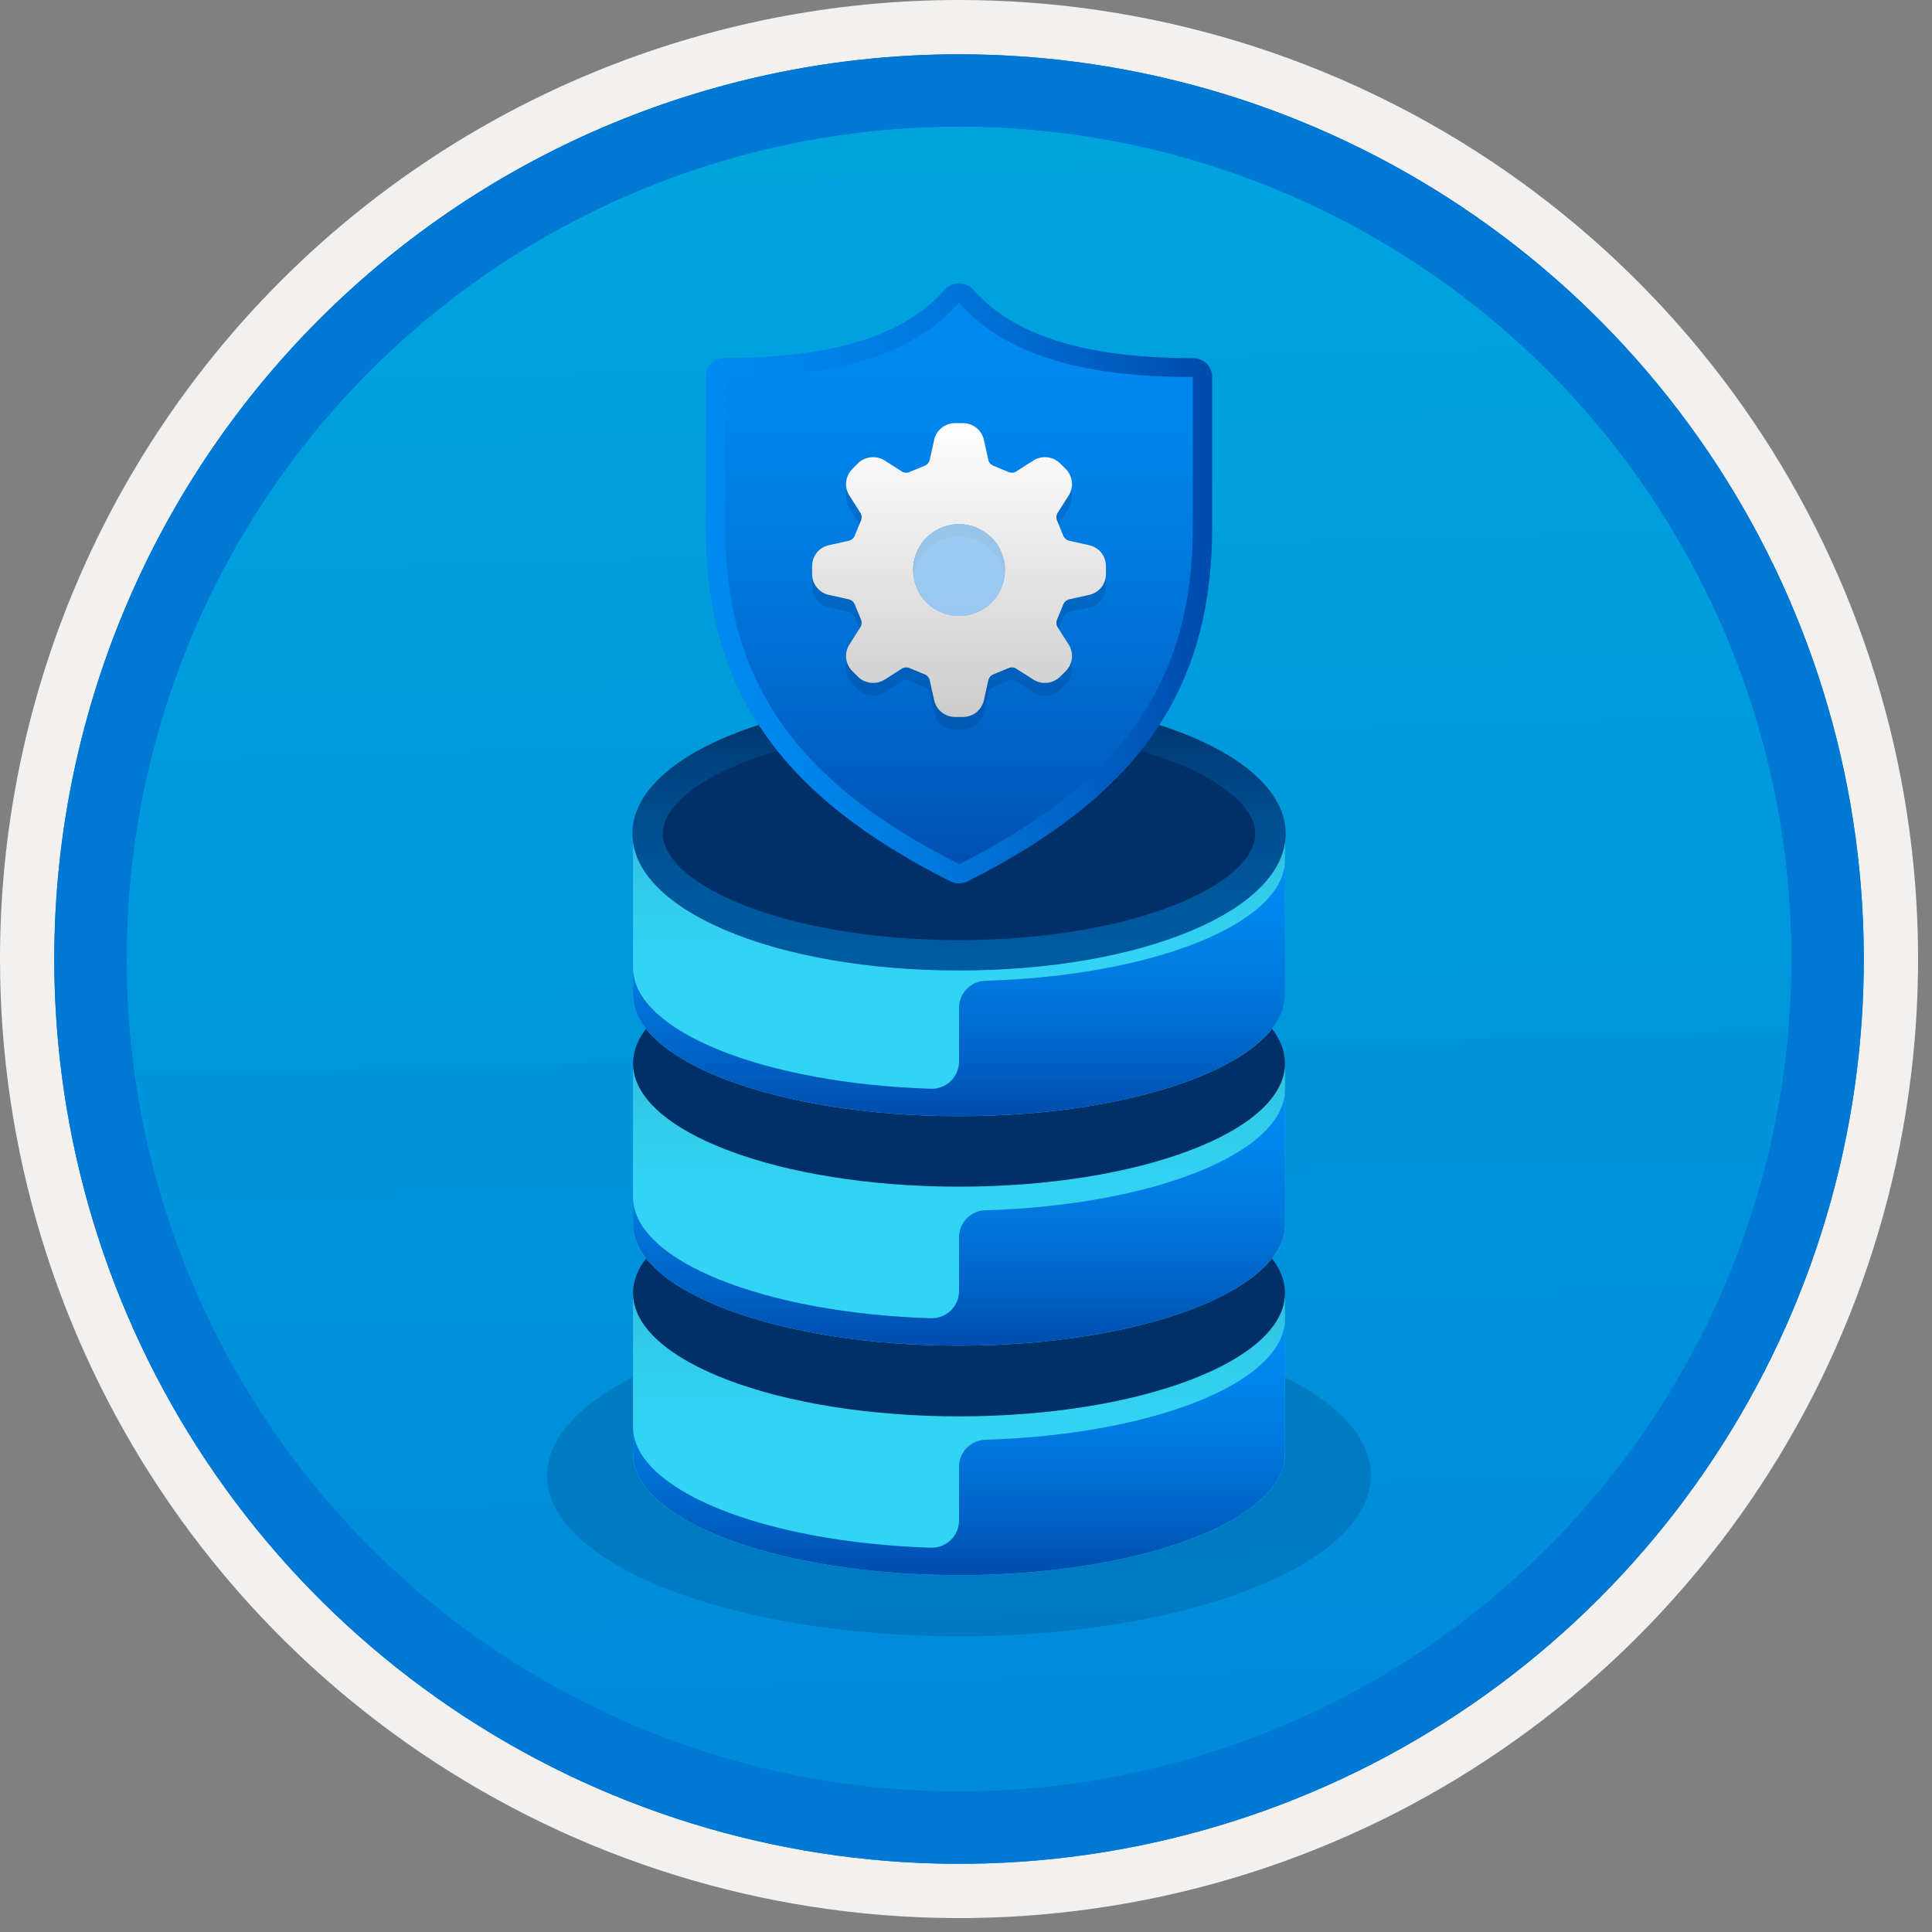 <svg width="100" height="100" viewBox="0 0 100 100" fill="none" xmlns="http://www.w3.org/2000/svg">
<rect x="0" y="0" width="100" height="100" fill="#808080" stroke="none"/>
<g clip-path="url(#clip0)">
<path d="M49.64 96.45C40.382 96.45 31.332 93.705 23.634 88.561C15.936 83.418 9.936 76.107 6.393 67.553C2.85 59 1.923 49.588 3.73 40.508C5.536 31.428 9.994 23.087 16.54 16.54C23.087 9.994 31.428 5.536 40.508 3.73C49.588 1.923 59 2.85 67.553 6.393C76.107 9.936 83.418 15.936 88.561 23.634C93.705 31.332 96.45 40.382 96.45 49.64C96.451 55.787 95.24 61.875 92.888 67.554C90.535 73.234 87.088 78.394 82.741 82.741C78.394 87.088 73.234 90.535 67.554 92.888C61.875 95.24 55.787 96.451 49.64 96.45V96.45Z" fill="url(#paint0_linear)"/>
<path fill-rule="evenodd" clip-rule="evenodd" d="M95.54 49.64C95.54 58.718 92.848 67.592 87.805 75.141C82.761 82.689 75.592 88.572 67.205 92.046C58.818 95.52 49.589 96.429 40.685 94.658C31.782 92.887 23.603 88.515 17.184 82.096C10.765 75.677 6.393 67.498 4.622 58.595C2.851 49.691 3.76 40.462 7.234 32.075C10.708 23.688 16.591 16.519 24.139 11.476C31.688 6.432 40.562 3.74 49.64 3.74C55.668 3.74 61.636 4.927 67.205 7.234C72.774 9.541 77.834 12.921 82.096 17.184C86.359 21.446 89.739 26.506 92.046 32.075C94.353 37.644 95.54 43.612 95.54 49.64V49.64ZM49.64 3.62732e-07C59.458 3.62732e-07 69.055 2.911 77.219 8.366C85.382 13.82 91.744 21.573 95.501 30.644C99.258 39.714 100.242 49.695 98.326 59.324C96.411 68.954 91.683 77.799 84.741 84.741C77.799 91.683 68.954 96.411 59.324 98.326C49.695 100.242 39.714 99.258 30.644 95.501C21.573 91.744 13.82 85.382 8.366 77.219C2.911 69.055 -1.61629e-06 59.458 3.61524e-07 49.64C-0.001 43.121 1.283 36.666 3.777 30.643C6.271 24.62 9.928 19.147 14.537 14.537C19.147 9.928 24.62 6.271 30.643 3.777C36.666 1.283 43.121 -0.001 49.64 3.62732e-07V3.62732e-07Z" fill="#F2F1F0"/>
<path fill-rule="evenodd" clip-rule="evenodd" d="M92.73 49.641C92.73 58.163 90.202 66.494 85.468 73.58C80.733 80.666 74.003 86.189 66.129 89.451C58.256 92.712 49.592 93.565 41.233 91.903C32.874 90.24 25.197 86.136 19.17 80.11C13.144 74.084 9.04 66.406 7.378 58.047C5.715 49.688 6.568 41.024 9.83 33.151C13.091 25.277 18.614 18.547 25.7 13.812C32.786 9.078 41.117 6.551 49.64 6.551C55.298 6.55 60.902 7.665 66.13 9.83C71.358 11.995 76.108 15.169 80.11 19.171C84.111 23.172 87.285 27.922 89.45 33.15C91.616 38.378 92.73 43.982 92.73 49.641ZM49.64 2.811C58.902 2.811 67.956 5.557 75.657 10.703C83.358 15.849 89.36 23.162 92.905 31.72C96.449 40.276 97.377 49.693 95.57 58.777C93.763 67.861 89.303 76.205 82.753 82.754C76.204 89.304 67.86 93.764 58.776 95.571C49.692 97.378 40.276 96.45 31.718 92.906C23.162 89.361 15.848 83.359 10.702 75.658C5.556 67.957 2.81 58.903 2.81 49.641C2.811 37.221 7.745 25.31 16.527 16.528C25.309 7.746 37.22 2.812 49.64 2.811V2.811Z" fill="#0078D4"/>
<path fill-rule="evenodd" clip-rule="evenodd" d="M92.73 49.64C92.73 58.162 90.202 66.493 85.468 73.579C80.733 80.665 74.003 86.188 66.129 89.45C58.256 92.711 49.592 93.564 41.233 91.902C32.874 90.239 25.197 86.135 19.17 80.109C13.144 74.083 9.04 66.405 7.377 58.046C5.715 49.687 6.568 41.023 9.83 33.15C13.091 25.276 18.614 18.546 25.7 13.812C32.786 9.077 41.117 6.55 49.639 6.55C55.298 6.549 60.902 7.664 66.13 9.829C71.358 11.994 76.108 15.168 80.109 19.17C84.111 23.171 87.285 27.921 89.45 33.149C91.615 38.377 92.73 43.981 92.73 49.64V49.64ZM49.639 2.81C58.902 2.81 67.956 5.556 75.657 10.702C83.358 15.848 89.36 23.162 92.905 31.718C96.449 40.276 97.377 49.692 95.57 58.776C93.763 67.86 89.303 76.204 82.753 82.753C76.204 89.303 67.86 93.763 58.776 95.57C49.691 97.377 40.276 96.449 31.718 92.905C23.161 89.36 15.848 83.358 10.702 75.657C5.556 67.956 2.809 58.902 2.809 49.64C2.811 37.22 7.745 25.309 16.527 16.527C25.309 7.745 37.22 2.811 49.639 2.81V2.81Z" fill="#0078D4"/>
<path opacity="0.2" fill-rule="evenodd" clip-rule="evenodd" d="M70.959 76.371C70.959 80.97 61.414 84.696 49.639 84.696C37.865 84.696 28.319 80.97 28.319 76.371C28.319 71.773 37.865 68.047 49.639 68.047C61.414 68.047 70.959 71.772 70.959 76.371Z" fill="#003067"/>
<path d="M49.639 73.145C40.321 73.145 32.765 70.33 32.765 66.856V75.241C32.765 78.715 40.321 81.529 49.639 81.529C58.958 81.529 66.513 78.715 66.513 75.241V66.856C66.513 70.33 58.958 73.145 49.639 73.145Z" fill="url(#paint1_linear)"/>
<path d="M49.639 75.915V78.708C49.638 78.897 49.599 79.083 49.524 79.257C49.45 79.43 49.341 79.587 49.205 79.717C49.068 79.848 48.907 79.95 48.73 80.017C48.554 80.084 48.366 80.115 48.177 80.108C39.543 79.832 32.765 77.132 32.765 73.842V75.24C32.765 78.714 40.321 81.528 49.639 81.528C58.958 81.528 66.513 78.714 66.513 75.24V68.253C66.513 71.557 59.68 74.264 50.993 74.521C50.631 74.532 50.287 74.684 50.034 74.944C49.781 75.204 49.639 75.553 49.639 75.915V75.915Z" fill="url(#paint2_linear)"/>
<path d="M49.639 73.311C58.957 73.311 66.511 70.454 66.511 66.929C66.511 63.405 58.957 60.548 49.639 60.548C40.321 60.548 32.767 63.405 32.767 66.929C32.767 70.454 40.321 73.311 49.639 73.311Z" fill="#003067"/>
<path d="M49.639 61.267C40.321 61.267 32.765 58.452 32.765 54.978V63.363C32.765 66.837 40.321 69.651 49.639 69.651C58.958 69.651 66.513 66.837 66.513 63.363V54.978C66.513 58.452 58.958 61.267 49.639 61.267Z" fill="url(#paint3_linear)"/>
<path d="M49.639 64.038V66.831C49.638 67.02 49.599 67.207 49.524 67.38C49.45 67.553 49.341 67.71 49.205 67.84C49.068 67.971 48.907 68.073 48.73 68.14C48.554 68.207 48.366 68.238 48.177 68.231C39.543 67.955 32.765 65.256 32.765 61.965V63.363C32.765 66.837 40.321 69.651 49.639 69.651C58.958 69.651 66.513 66.837 66.513 63.363V56.376C66.513 59.68 59.68 62.388 50.993 62.644C50.631 62.655 50.286 62.807 50.034 63.067C49.781 63.327 49.639 63.676 49.639 64.038V64.038Z" fill="url(#paint4_linear)"/>
<path d="M49.639 61.422C58.957 61.422 66.511 58.565 66.511 55.041C66.511 51.516 58.957 48.659 49.639 48.659C40.321 48.659 32.767 51.516 32.767 55.041C32.767 58.565 40.321 61.422 49.639 61.422Z" fill="#003067"/>
<path d="M49.639 49.389C40.321 49.389 32.765 46.575 32.765 43.101V51.485C32.765 54.959 40.321 57.773 49.639 57.773C58.958 57.773 66.513 54.959 66.513 51.485V43.101C66.513 46.575 58.958 49.389 49.639 49.389Z" fill="url(#paint5_linear)"/>
<path d="M49.639 52.16V54.953C49.638 55.142 49.599 55.328 49.524 55.502C49.45 55.675 49.341 55.832 49.205 55.962C49.068 56.093 48.907 56.195 48.73 56.262C48.554 56.329 48.366 56.36 48.177 56.353C39.543 56.077 32.765 53.378 32.765 50.087V51.485C32.765 54.959 40.321 57.773 49.639 57.773C58.958 57.773 66.513 54.959 66.513 51.485V44.498C66.513 47.802 59.68 50.51 50.993 50.766C50.631 50.777 50.286 50.929 50.034 51.189C49.781 51.449 49.639 51.798 49.639 52.16V52.16Z" fill="url(#paint6_linear)"/>
<path fill-rule="evenodd" clip-rule="evenodd" d="M65.758 43.152C65.758 46.629 58.541 49.446 49.639 49.446C40.738 49.446 33.52 46.629 33.52 43.152C33.52 39.675 40.738 36.858 49.639 36.858C58.541 36.858 65.758 39.675 65.758 43.152Z" fill="#003067"/>
<path d="M49.639 50.233C40.16 50.233 32.735 47.123 32.735 43.153C32.735 39.182 40.16 36.072 49.639 36.072C59.118 36.072 66.545 39.182 66.545 43.153C66.545 47.123 59.118 50.233 49.639 50.233ZM49.639 37.645C40.605 37.645 34.308 40.547 34.308 43.153C34.308 45.758 40.605 48.66 49.639 48.66C58.675 48.66 64.972 45.758 64.972 43.153C64.972 40.547 58.675 37.645 49.639 37.645Z" fill="url(#paint7_linear)"/>
<path d="M61.769 18.539C56.182 18.539 52.455 17.379 50.371 14.988C50.277 14.889 50.164 14.809 50.038 14.755C49.912 14.701 49.777 14.673 49.64 14.673C49.503 14.673 49.367 14.701 49.242 14.755C49.116 14.809 49.002 14.889 48.908 14.988C46.825 17.379 43.097 18.539 37.51 18.539C37.383 18.539 37.257 18.564 37.139 18.613C37.021 18.661 36.914 18.733 36.824 18.823C36.733 18.913 36.662 19.02 36.613 19.138C36.564 19.256 36.539 19.382 36.539 19.51V27.275C36.539 35.669 40.325 41.158 49.203 45.621C49.339 45.687 49.489 45.722 49.64 45.723C49.792 45.723 49.941 45.687 50.076 45.617C58.954 41.154 62.74 35.669 62.74 27.275V19.51C62.74 19.253 62.637 19.006 62.455 18.824C62.273 18.642 62.027 18.539 61.769 18.539V18.539Z" fill="url(#paint8_linear)"/>
<path d="M49.617 15.646C51.876 18.236 55.788 19.511 61.546 19.511C61.611 19.511 61.676 19.51 61.74 19.51V27.275C61.74 35.237 58.118 40.456 49.653 44.727C41.162 40.46 37.539 35.24 37.539 27.275L37.51 19.539C43.404 19.539 47.379 18.265 49.626 15.675L49.64 15.673L49.617 15.646V15.646ZM49.64 14.673C49.502 14.671 49.366 14.698 49.24 14.752C49.114 14.807 49.001 14.887 48.908 14.989C46.825 17.379 43.097 18.539 37.51 18.539C37.383 18.539 37.257 18.564 37.139 18.613C37.021 18.661 36.914 18.733 36.824 18.823C36.733 18.913 36.662 19.02 36.613 19.138C36.564 19.256 36.539 19.383 36.539 19.51V27.275C36.539 35.67 40.325 41.158 49.203 45.621C49.339 45.688 49.489 45.722 49.64 45.723C49.792 45.723 49.941 45.687 50.076 45.617C58.954 41.154 62.74 35.67 62.74 27.275V19.51C62.74 19.253 62.637 19.006 62.455 18.824C62.273 18.642 62.027 18.539 61.769 18.539C56.182 18.539 52.455 17.379 50.371 14.989C50.279 14.887 50.165 14.807 50.039 14.752C49.913 14.698 49.777 14.671 49.64 14.673Z" fill="url(#paint9_linear)"/>
<path opacity="0.2" d="M52.015 30.157C52.015 30.627 51.876 31.086 51.614 31.477C51.353 31.867 50.982 32.172 50.548 32.352C50.114 32.532 49.636 32.579 49.175 32.487C48.715 32.395 48.291 32.169 47.959 31.837C47.627 31.505 47.4 31.081 47.309 30.62C47.217 30.159 47.264 29.682 47.444 29.247C47.624 28.813 47.928 28.442 48.319 28.181C48.71 27.92 49.169 27.781 49.639 27.781C50.269 27.782 50.873 28.032 51.318 28.477C51.764 28.923 52.014 29.527 52.015 30.157V30.157ZM56.406 28.877L55.301 28.631C55.187 28.59 55.093 28.505 55.041 28.395C55.038 28.383 55.033 28.371 55.028 28.359L54.724 27.618C54.718 27.605 54.712 27.593 54.706 27.58C54.665 27.467 54.67 27.341 54.721 27.232L55.329 26.277C55.453 26.07 55.506 25.828 55.48 25.588C55.454 25.348 55.349 25.124 55.183 24.949L54.847 24.613C54.671 24.449 54.446 24.347 54.207 24.321C53.968 24.294 53.727 24.346 53.519 24.467L52.564 25.074C52.503 25.105 52.435 25.12 52.367 25.117C52.315 25.119 52.264 25.11 52.215 25.09C52.203 25.083 52.19 25.077 52.177 25.072L51.437 24.767C51.425 24.762 51.413 24.758 51.401 24.754C51.291 24.702 51.206 24.609 51.164 24.494L50.919 23.39C50.861 23.156 50.727 22.947 50.539 22.796C50.35 22.645 50.118 22.56 49.877 22.554H49.401C49.16 22.56 48.928 22.645 48.739 22.796C48.551 22.947 48.417 23.155 48.359 23.39L48.114 24.495C48.072 24.609 47.987 24.702 47.877 24.754C47.865 24.758 47.853 24.762 47.841 24.767L47.1 25.072C47.087 25.077 47.075 25.083 47.062 25.09C47.014 25.11 46.962 25.119 46.91 25.117C46.842 25.119 46.775 25.105 46.714 25.074L45.759 24.467C45.551 24.346 45.31 24.295 45.071 24.321C44.832 24.347 44.607 24.449 44.431 24.613L44.095 24.949C43.928 25.124 43.824 25.348 43.798 25.588C43.772 25.828 43.825 26.07 43.949 26.277L44.557 27.232C44.608 27.341 44.613 27.467 44.572 27.58C44.566 27.593 44.559 27.606 44.554 27.618L44.249 28.359C44.245 28.371 44.24 28.383 44.236 28.395C44.184 28.505 44.091 28.59 43.977 28.632L42.872 28.877C42.638 28.935 42.429 29.069 42.278 29.257C42.127 29.445 42.042 29.678 42.036 29.919V30.395C42.042 30.636 42.127 30.868 42.278 31.056C42.429 31.245 42.638 31.378 42.872 31.437L43.977 31.682C44.091 31.724 44.184 31.809 44.236 31.919C44.24 31.931 44.245 31.943 44.249 31.955L44.554 32.695C44.559 32.708 44.565 32.721 44.572 32.733C44.613 32.847 44.608 32.972 44.556 33.082L43.949 34.037C43.825 34.244 43.771 34.486 43.798 34.725C43.824 34.965 43.928 35.19 44.095 35.365L44.431 35.701C44.607 35.864 44.832 35.967 45.071 35.993C45.31 36.019 45.551 35.968 45.759 35.847L46.713 35.239C46.775 35.209 46.842 35.194 46.91 35.197C46.962 35.194 47.014 35.204 47.062 35.224C47.075 35.23 47.087 35.236 47.1 35.242L47.841 35.547L47.877 35.559C47.987 35.612 48.072 35.705 48.114 35.819L48.359 36.924C48.417 37.158 48.551 37.367 48.739 37.518C48.928 37.669 49.16 37.754 49.401 37.76H49.877C50.118 37.754 50.35 37.669 50.539 37.518C50.727 37.367 50.86 37.158 50.919 36.924L51.164 35.819C51.206 35.705 51.291 35.611 51.401 35.559L51.437 35.547L52.177 35.242C52.19 35.236 52.203 35.23 52.215 35.224C52.263 35.204 52.315 35.195 52.367 35.197C52.435 35.194 52.503 35.209 52.564 35.239L53.519 35.847C53.727 35.968 53.968 36.019 54.207 35.993C54.446 35.967 54.67 35.864 54.847 35.701L55.183 35.365C55.349 35.19 55.454 34.966 55.48 34.726C55.506 34.486 55.453 34.244 55.329 34.037L54.721 33.082C54.696 33.028 54.682 32.969 54.679 32.909C54.676 32.849 54.686 32.79 54.706 32.734C54.712 32.721 54.718 32.708 54.724 32.696L55.028 31.954C55.033 31.943 55.038 31.931 55.041 31.919C55.094 31.809 55.187 31.724 55.301 31.682L56.406 31.437C56.64 31.378 56.849 31.245 57 31.057C57.151 30.868 57.236 30.636 57.242 30.394V29.919C57.236 29.678 57.151 29.445 57 29.257C56.849 29.069 56.64 28.935 56.406 28.877H56.406Z" fill="#003067"/>
<path d="M52.015 29.506C52.015 29.975 51.876 30.435 51.614 30.826C51.353 31.216 50.982 31.521 50.548 31.701C50.114 31.88 49.636 31.927 49.175 31.836C48.715 31.744 48.291 31.518 47.959 31.186C47.627 30.853 47.4 30.43 47.309 29.969C47.217 29.508 47.264 29.03 47.444 28.596C47.624 28.162 47.928 27.791 48.319 27.53C48.71 27.269 49.169 27.13 49.639 27.13C50.269 27.13 50.873 27.381 51.318 27.826C51.764 28.272 52.014 28.876 52.015 29.506V29.506ZM56.406 28.226L55.301 27.98C55.187 27.939 55.093 27.853 55.041 27.743C55.038 27.731 55.033 27.719 55.028 27.708L54.724 26.967C54.718 26.954 54.712 26.941 54.706 26.929C54.665 26.815 54.67 26.69 54.721 26.58L55.329 25.625C55.453 25.419 55.506 25.177 55.48 24.937C55.454 24.697 55.349 24.472 55.183 24.297L54.847 23.961C54.671 23.798 54.446 23.695 54.207 23.669C53.968 23.643 53.727 23.694 53.519 23.816L52.564 24.423C52.503 24.453 52.435 24.468 52.367 24.466C52.315 24.468 52.264 24.458 52.215 24.439C52.203 24.432 52.19 24.426 52.177 24.421L51.437 24.116C51.425 24.111 51.413 24.107 51.401 24.103C51.291 24.051 51.206 23.957 51.164 23.843L50.919 22.738C50.861 22.504 50.727 22.296 50.539 22.145C50.35 21.994 50.118 21.909 49.877 21.902H49.401C49.16 21.908 48.928 21.994 48.739 22.145C48.551 22.296 48.417 22.504 48.359 22.738L48.114 23.843C48.072 23.958 47.987 24.051 47.877 24.103C47.865 24.107 47.853 24.111 47.841 24.116L47.1 24.421C47.087 24.426 47.075 24.432 47.062 24.439C47.014 24.458 46.962 24.468 46.91 24.466C46.842 24.468 46.775 24.453 46.714 24.423L45.759 23.816C45.551 23.695 45.31 23.643 45.071 23.67C44.832 23.696 44.607 23.798 44.431 23.961L44.095 24.297C43.928 24.472 43.824 24.697 43.798 24.937C43.772 25.177 43.825 25.419 43.949 25.625L44.557 26.581C44.608 26.69 44.613 26.815 44.572 26.929C44.566 26.941 44.559 26.954 44.554 26.967L44.249 27.708C44.245 27.72 44.24 27.731 44.236 27.744C44.184 27.854 44.091 27.939 43.977 27.98L42.872 28.226C42.638 28.284 42.429 28.417 42.278 28.606C42.127 28.794 42.042 29.027 42.036 29.268V29.743C42.042 29.984 42.127 30.217 42.278 30.405C42.429 30.593 42.638 30.727 42.872 30.785L43.977 31.031C44.091 31.072 44.184 31.157 44.236 31.267C44.24 31.28 44.245 31.291 44.249 31.303L44.554 32.044C44.559 32.057 44.565 32.069 44.572 32.082C44.613 32.196 44.608 32.321 44.556 32.431L43.949 33.386C43.825 33.592 43.771 33.834 43.798 34.074C43.824 34.314 43.928 34.539 44.095 34.714L44.431 35.05C44.607 35.213 44.832 35.315 45.071 35.342C45.31 35.368 45.551 35.316 45.759 35.196L46.713 34.588C46.775 34.557 46.842 34.543 46.91 34.545C46.962 34.543 47.014 34.552 47.062 34.572C47.075 34.579 47.087 34.585 47.1 34.59L47.841 34.895L47.877 34.908C47.987 34.96 48.072 35.053 48.114 35.168L48.359 36.273C48.417 36.507 48.551 36.715 48.739 36.866C48.928 37.017 49.16 37.102 49.401 37.109H49.877C50.118 37.102 50.35 37.017 50.539 36.866C50.727 36.715 50.86 36.507 50.919 36.273L51.164 35.168C51.206 35.053 51.291 34.96 51.401 34.908L51.437 34.895L52.177 34.59C52.19 34.585 52.203 34.579 52.215 34.572C52.263 34.553 52.315 34.543 52.367 34.545C52.435 34.543 52.503 34.557 52.564 34.588L53.519 35.195C53.727 35.316 53.968 35.368 54.207 35.342C54.446 35.315 54.67 35.213 54.847 35.05L55.183 34.714C55.349 34.539 55.454 34.314 55.48 34.074C55.506 33.834 55.453 33.592 55.329 33.385L54.721 32.431C54.696 32.376 54.682 32.318 54.679 32.258C54.676 32.198 54.686 32.138 54.706 32.082C54.712 32.07 54.718 32.057 54.724 32.044L55.028 31.303C55.033 31.291 55.038 31.28 55.041 31.267C55.094 31.157 55.187 31.072 55.301 31.031L56.406 30.785C56.64 30.727 56.849 30.593 57 30.405C57.151 30.217 57.236 29.984 57.242 29.743V29.268C57.236 29.027 57.151 28.794 57 28.606C56.849 28.418 56.64 28.284 56.406 28.226H56.406Z" fill="url(#paint10_linear)"/>
<path opacity="0.6" d="M52.015 29.506C52.015 29.976 51.876 30.435 51.614 30.826C51.353 31.217 50.982 31.521 50.548 31.701C50.114 31.881 49.636 31.928 49.175 31.836C48.715 31.745 48.291 31.518 47.959 31.186C47.627 30.854 47.4 30.43 47.309 29.969C47.217 29.509 47.264 29.031 47.444 28.597C47.624 28.163 47.928 27.791 48.319 27.53C48.71 27.269 49.169 27.13 49.639 27.13C50.269 27.131 50.873 27.381 51.318 27.827C51.764 28.272 52.014 28.876 52.015 29.506V29.506Z" fill="url(#paint11_linear)"/>
</g>
<defs>
<linearGradient id="paint0_linear" x1="47.87" y1="-15.153" x2="51.852" y2="130.615" gradientUnits="userSpaceOnUse">
<stop stop-color="#00ABDE"/>
<stop offset="1" stop-color="#007ED8"/>
</linearGradient>
<linearGradient id="paint1_linear" x1="49.639" y1="66.856" x2="49.639" y2="81.529" gradientUnits="userSpaceOnUse">
<stop stop-color="#32BEDD"/>
<stop offset="0.18" stop-color="#32CAEA"/>
<stop offset="0.41" stop-color="#32D2F2"/>
<stop offset="0.78" stop-color="#32D4F5"/>
</linearGradient>
<linearGradient id="paint2_linear" x1="49.639" y1="68.253" x2="49.639" y2="81.528" gradientUnits="userSpaceOnUse">
<stop stop-color="#008BF1"/>
<stop offset="0.22" stop-color="#0086EC"/>
<stop offset="0.49" stop-color="#0078DD"/>
<stop offset="0.79" stop-color="#0061C4"/>
<stop offset="1" stop-color="#004DAE"/>
</linearGradient>
<linearGradient id="paint3_linear" x1="49.639" y1="54.978" x2="49.639" y2="69.651" gradientUnits="userSpaceOnUse">
<stop stop-color="#32BEDD"/>
<stop offset="0.18" stop-color="#32CAEA"/>
<stop offset="0.41" stop-color="#32D2F2"/>
<stop offset="0.78" stop-color="#32D4F5"/>
</linearGradient>
<linearGradient id="paint4_linear" x1="49.639" y1="56.376" x2="49.639" y2="69.651" gradientUnits="userSpaceOnUse">
<stop stop-color="#008BF1"/>
<stop offset="0.22" stop-color="#0086EC"/>
<stop offset="0.49" stop-color="#0078DD"/>
<stop offset="0.79" stop-color="#0061C4"/>
<stop offset="1" stop-color="#004DAE"/>
</linearGradient>
<linearGradient id="paint5_linear" x1="49.639" y1="43.101" x2="49.639" y2="57.773" gradientUnits="userSpaceOnUse">
<stop stop-color="#32BEDD"/>
<stop offset="0.18" stop-color="#32CAEA"/>
<stop offset="0.41" stop-color="#32D2F2"/>
<stop offset="0.78" stop-color="#32D4F5"/>
</linearGradient>
<linearGradient id="paint6_linear" x1="49.639" y1="44.498" x2="49.639" y2="57.773" gradientUnits="userSpaceOnUse">
<stop stop-color="#008BF1"/>
<stop offset="0.22" stop-color="#0086EC"/>
<stop offset="0.49" stop-color="#0078DD"/>
<stop offset="0.79" stop-color="#0061C4"/>
<stop offset="1" stop-color="#004DAE"/>
</linearGradient>
<linearGradient id="paint7_linear" x1="49.64" y1="50.233" x2="49.64" y2="36.047" gradientUnits="userSpaceOnUse">
<stop stop-color="#005BA1"/>
<stop offset="0.26" stop-color="#00589D"/>
<stop offset="0.53" stop-color="#004F90"/>
<stop offset="0.8" stop-color="#003F7C"/>
<stop offset="1" stop-color="#003067"/>
</linearGradient>
<linearGradient id="paint8_linear" x1="49.64" y1="14.673" x2="49.64" y2="45.723" gradientUnits="userSpaceOnUse">
<stop stop-color="#008BF1"/>
<stop offset="0.22" stop-color="#0086EC"/>
<stop offset="0.49" stop-color="#0078DD"/>
<stop offset="0.79" stop-color="#0061C4"/>
<stop offset="1" stop-color="#004DAE"/>
</linearGradient>
<linearGradient id="paint9_linear" x1="35" y1="29.999" x2="62" y2="29.999" gradientUnits="userSpaceOnUse">
<stop stop-color="#008BF1"/>
<stop offset="0.22" stop-color="#0086EC"/>
<stop offset="0.49" stop-color="#0078DD"/>
<stop offset="0.79" stop-color="#0061C4"/>
<stop offset="1" stop-color="#004DAE"/>
</linearGradient>
<linearGradient id="paint10_linear" x1="49.639" y1="37.109" x2="49.639" y2="21.902" gradientUnits="userSpaceOnUse">
<stop stop-color="#CCCCCC"/>
<stop offset="1" stop-color="white"/>
</linearGradient>
<linearGradient id="paint11_linear" x1="283.147" y1="178.631" x2="283.147" y2="156.05" gradientUnits="userSpaceOnUse">
<stop stop-color="#CCCCCC"/>
<stop offset="1" stop-color="white"/>
</linearGradient>
<clipPath id="clip0">
<rect width="99.28" height="99.28" fill="white"/>
</clipPath>
</defs>
</svg>
